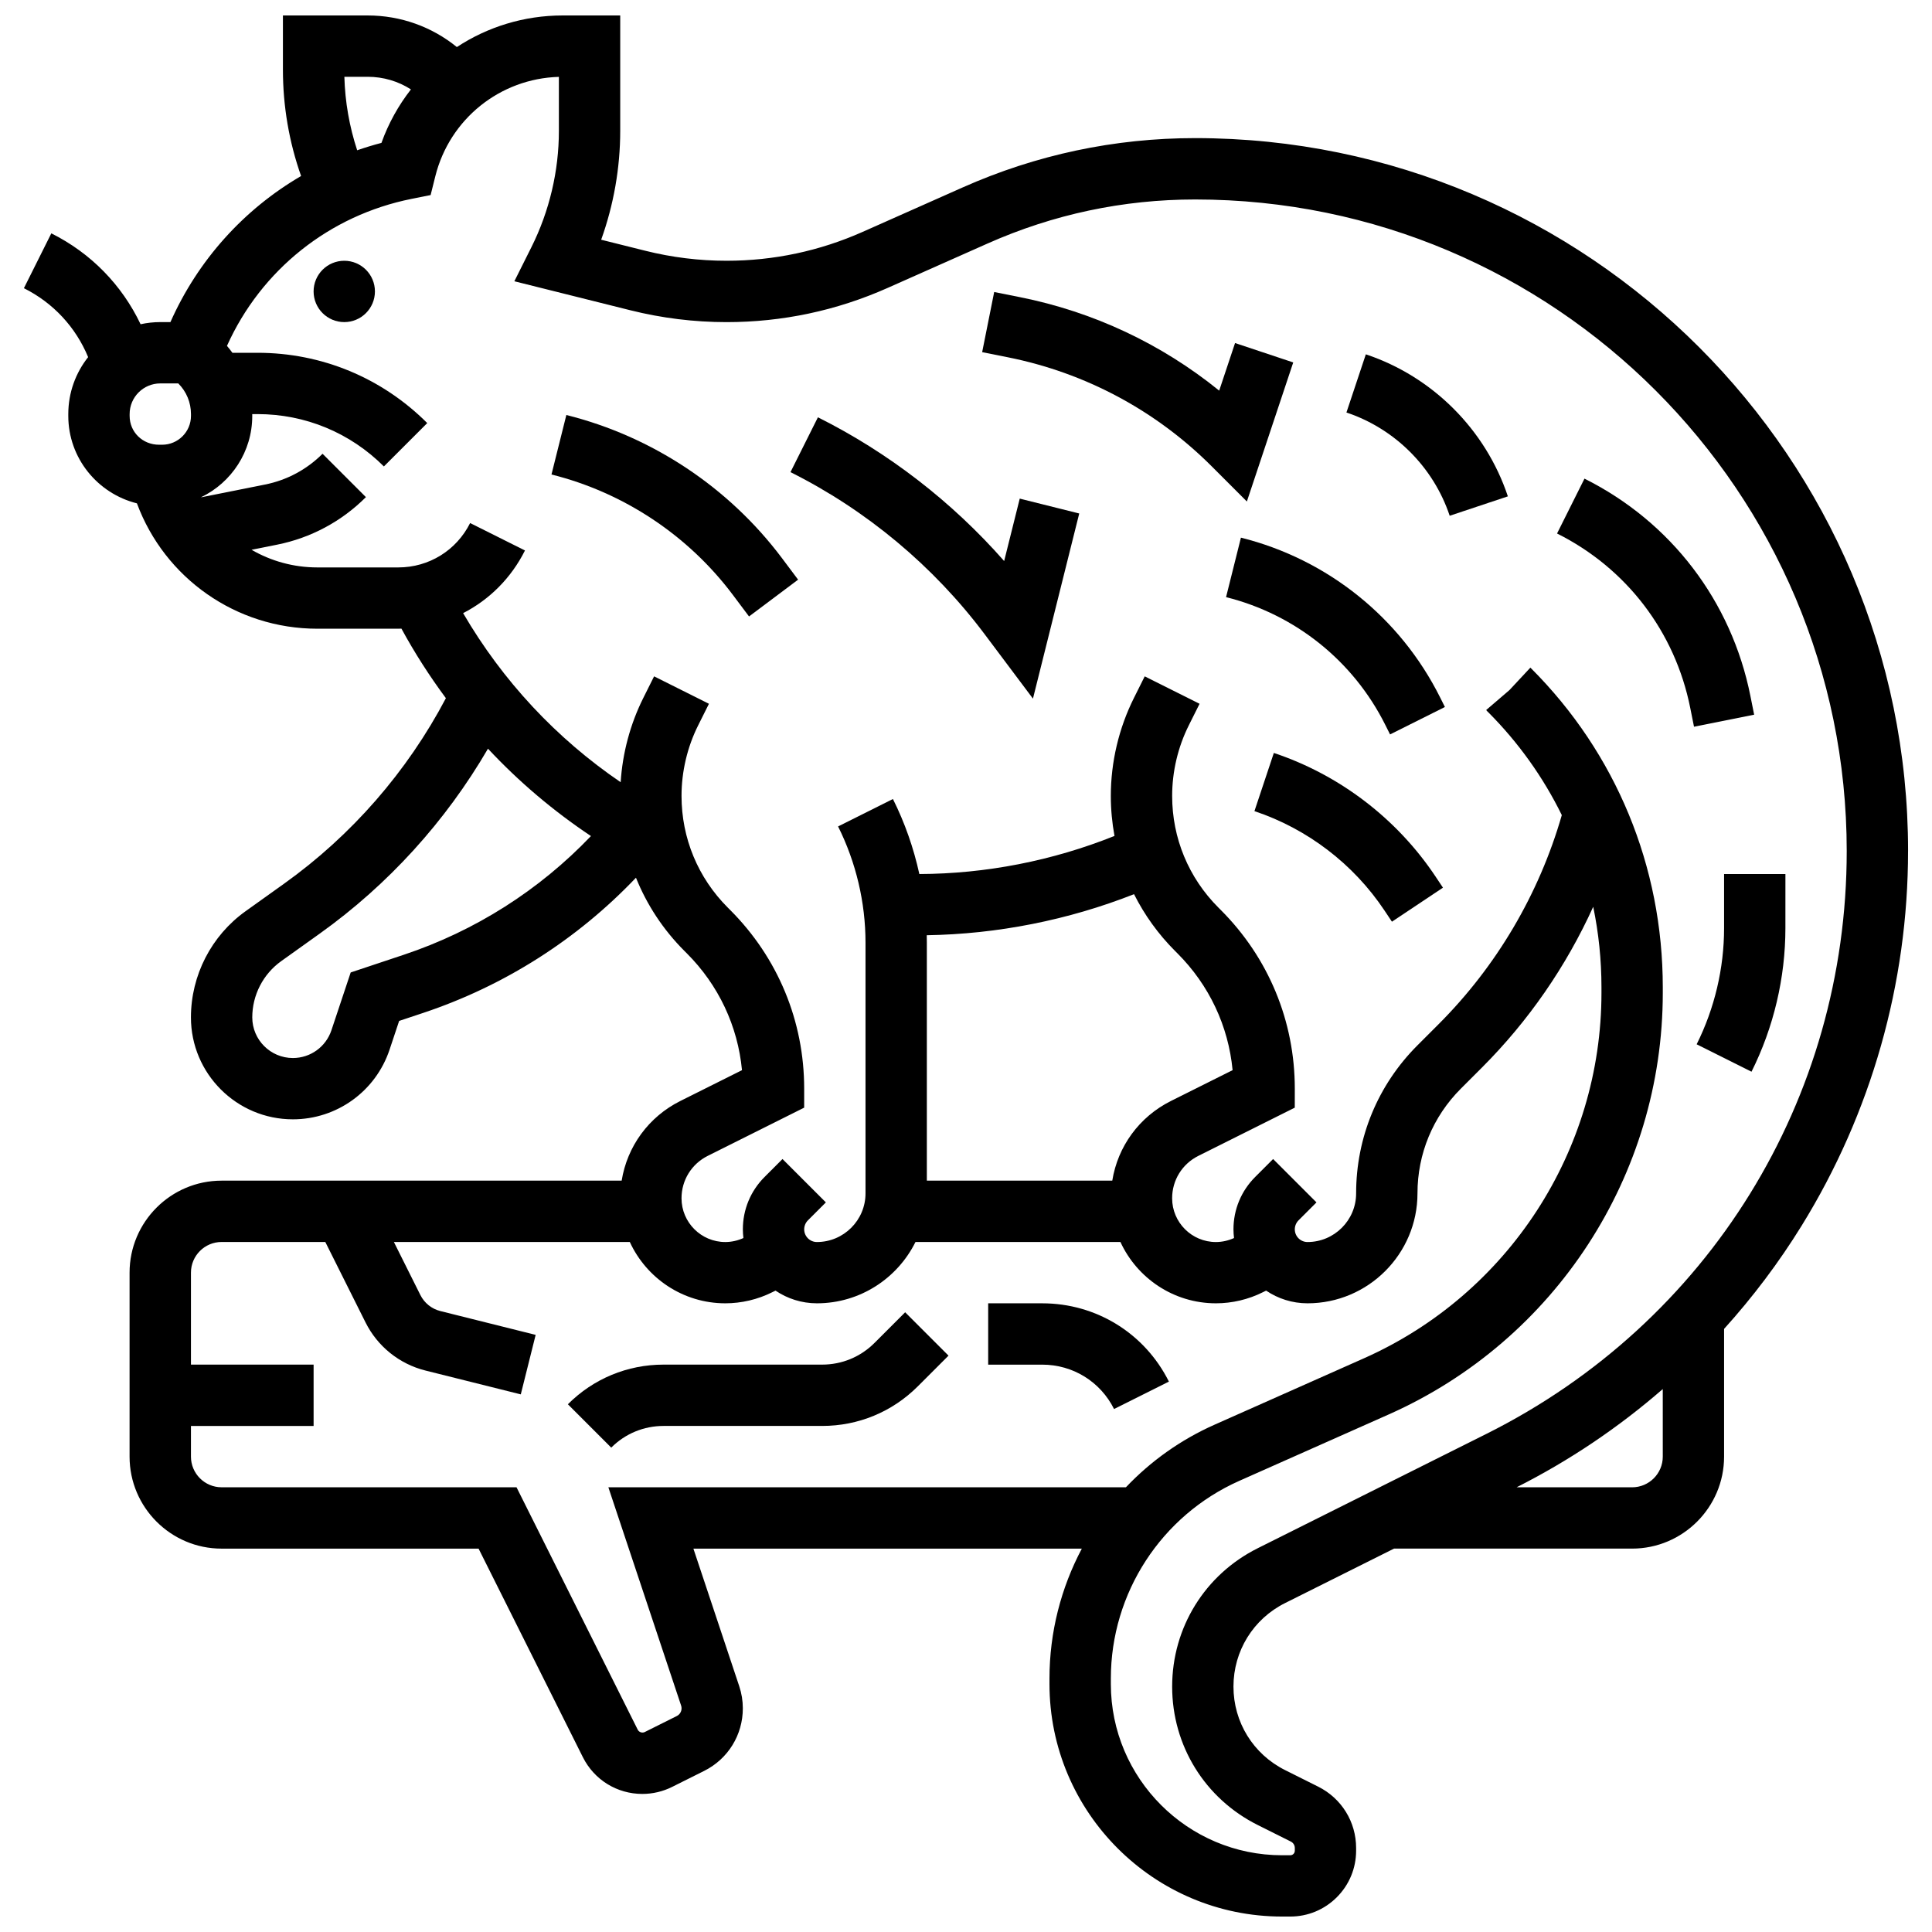 <?xml version="1.0" encoding="UTF-8"?>
<!-- Uploaded to: SVG Repo, www.svgrepo.com, Generator: SVG Repo Mixer Tools -->
<svg width="800px" height="800px" version="1.1" viewBox="144 144 512 512" xmlns="http://www.w3.org/2000/svg">
 <defs>
  <clipPath id="a">
   <path d="m150 148.09h500v503.81h-500z"/>
  </clipPath>
 </defs>
 <g clip-path="url(#a)">
  <path d="m649.66 369.52c0-104.17-84.75-188.92-188.93-188.92-21.367 0-42.102 4.398-61.629 13.078l-26.484 11.77c-11.43 5.078-23.562 7.656-36.07 7.656-7.254 0-14.5-0.891-21.539-2.652l-11.691-2.922c3.316-9.23 5.047-19.047 5.047-28.848v-30.586h-15.254c-10.266 0-19.934 3.047-28.039 8.375-6.617-5.383-14.895-8.375-23.633-8.375h-22.461v14.332c0 9.707 1.621 19.164 4.816 28.215-15.148 8.832-27.324 22.258-34.629 38.715h-2.688c-1.789 0-3.535 0.199-5.219 0.566-4.957-10.418-13.172-18.848-23.656-24.086l-7.266 14.535c7.769 3.887 13.73 10.316 17.02 18.266-3.289 4.156-5.258 9.398-5.258 15.098v0.488c0 11.164 7.75 20.562 18.188 23.168 7.356 19.812 26.273 33.223 47.816 33.223h21.461c0.273 0 0.547-0.023 0.82-0.027 3.512 6.457 7.461 12.602 11.785 18.434-10.242 19.453-24.988 36.383-42.895 49.172l-10.191 7.285c-9.066 6.477-14.48 16.996-14.48 28.141-0.004 14.895 12.117 27.012 27.012 27.012 11.648 0 21.945-7.426 25.629-18.473l2.535-7.606 6.359-2.117c21.531-7.18 40.844-19.484 56.402-35.836 2.883 7.18 7.211 13.777 12.848 19.414l0.625 0.625c8.414 8.414 13.512 19.266 14.625 30.965l-16.348 8.172c-8.41 4.207-14.078 12.051-15.539 21.109h-106.03c-13.441 0-24.379 10.938-24.379 24.379v48.758c0 13.441 10.938 24.379 24.379 24.379h68.113l27.629 55.258c3.008 6.016 9.055 9.75 15.777 9.75 2.723 0 5.453-0.645 7.887-1.863l8.488-4.242c6.32-3.16 10.246-9.516 10.246-16.582 0-1.996-0.32-3.969-0.953-5.863l-12.148-36.461h102.94c-5.516 10.406-8.574 22.176-8.574 34.422v1.453c0 33.977 27.645 61.625 61.625 61.633h2.164 0.008c4.668 0 9.051-1.816 12.352-5.117 3.297-3.301 5.113-7.688 5.113-12.355v-0.695c0-6.926-3.848-13.152-10.043-16.254l-8.781-4.391c-8.438-4.219-13.68-12.699-13.68-22.133 0-9.434 5.242-17.914 13.68-22.133l28.871-14.43h63.09c13.441 0 24.379-10.938 24.379-24.379v-33.848c7.621-8.434 14.508-17.562 20.539-27.324 18.457-29.867 28.215-64.211 28.215-99.324zm-414.4-205.17h6.184c4.133 0 8.086 1.18 11.457 3.344-3.289 4.211-5.953 8.973-7.812 14.172-2.18 0.57-4.324 1.227-6.434 1.957-2.066-6.289-3.211-12.805-3.394-19.473zm-56.906 89.383c0-4.481 3.644-8.125 8.125-8.125h4.766c2.168 2.168 3.363 5.055 3.363 8.121v0.488c0 4.211-3.426 7.641-7.641 7.641h-0.816c-4.371 0-7.797-3.356-7.797-7.637zm72.648 143.29-14.066 4.688-5.106 15.316c-1.469 4.402-5.57 7.359-10.211 7.359-5.934 0-10.766-4.828-10.766-10.766 0-5.906 2.871-11.48 7.676-14.914l10.191-7.281c18.16-12.969 33.395-29.766 44.598-49.016 8.137 8.715 17.273 16.473 27.289 23.152-13.695 14.348-30.68 25.148-49.605 31.461zm54.219 141.12 19.281 57.852c0.078 0.234 0.117 0.477 0.117 0.723 0 0.871-0.484 1.656-1.262 2.047l-8.488 4.242c-0.664 0.336-1.531 0.043-1.863-0.621l-32.121-64.242h-78.156c-4.481 0-8.125-3.644-8.125-8.125v-8.125h32.504v-16.254h-32.504v-24.379c0-4.481 3.644-8.125 8.125-8.125h27.48l10.664 21.328c3.188 6.371 8.98 11.02 15.891 12.746l25.25 6.312 3.941-15.766-25.254-6.312c-2.305-0.574-4.234-2.125-5.297-4.25l-7.023-14.059h62.523c4.406 9.582 14.09 16.254 25.309 16.254 4.301 0 8.605-1.016 12.457-2.941l0.848-0.422c3.133 2.121 6.91 3.363 10.973 3.363 11.441 0 21.359-6.633 26.125-16.254h54.309c4.406 9.582 14.09 16.254 25.309 16.254 4.301 0 8.605-1.016 12.453-2.941l0.848-0.422c3.133 2.121 6.91 3.363 10.973 3.363 16.066 0 29.141-13.07 29.141-29.141 0-10.48 4.082-20.332 11.492-27.742l5.586-5.586c12.348-12.348 22.324-26.812 29.496-42.613 1.438 6.938 2.184 14.078 2.184 21.344v1.453c0 41.848-24.707 79.867-62.945 96.859l-39.625 17.609c-9 4-16.914 9.68-23.453 16.57zm150.18-142.13 0.625 0.625c8.414 8.414 13.512 19.266 14.625 30.965l-16.348 8.172c-8.41 4.207-14.078 12.051-15.539 21.109h-49.141v-63.09c0-0.648-0.012-1.301-0.027-1.949 18.711-0.289 37.5-4.012 54.934-10.879 2.762 5.492 6.398 10.574 10.871 15.047zm21.895 158.29c-13.98 6.988-22.664 21.039-22.664 36.668 0 15.629 8.684 29.68 22.664 36.668l8.781 4.391c0.656 0.328 1.062 0.984 1.062 1.715v0.699c0 0.418-0.191 0.699-0.355 0.863-0.16 0.16-0.441 0.355-0.859 0.355h-2.164c-25.02-0.008-45.375-20.363-45.375-45.383v-1.453c0-22.633 13.363-43.199 34.047-52.391l39.625-17.609c44.102-19.598 72.598-63.449 72.598-111.71v-1.453c0-32.016-12.387-62.031-34.875-84.52l-0.219-0.211-5.543 5.945-6.168 5.289 0.312 0.359 0.227 0.211c8.059 8.082 14.602 17.289 19.504 27.277-6.019 20.906-17.266 40.023-32.668 55.426l-5.586 5.586c-10.48 10.48-16.254 24.414-16.254 39.238 0 7.106-5.781 12.887-12.887 12.887-1.855 0-3.363-1.508-3.363-3.363 0-0.887 0.359-1.754 0.984-2.379l4.762-4.762-11.492-11.492-4.762 4.762c-3.703 3.707-5.746 8.633-5.746 13.871 0 0.781 0.059 1.547 0.148 2.305-1.504 0.684-3.152 1.059-4.805 1.059-6.394 0-11.598-5.203-11.598-11.598 0-4.785 2.66-9.09 6.941-11.23l25.562-12.781 0.008-5.027c0-17.891-6.969-34.711-19.617-47.363l-0.625-0.625c-7.906-7.906-12.262-18.418-12.262-29.598 0-6.465 1.527-12.938 4.418-18.719l2.848-5.699-14.535-7.269-2.848 5.699c-4.012 8.027-6.137 17.012-6.137 25.988 0 3.598 0.34 7.141 0.973 10.605-16.371 6.566-34.105 10.043-51.715 10.094-1.508-6.883-3.852-13.586-7-19.879l-14.535 7.269c4.754 9.512 7.269 20.156 7.269 30.789v66.457c0 7.106-5.781 12.887-12.887 12.887-1.855 0-3.363-1.508-3.363-3.363 0-0.887 0.359-1.754 0.984-2.379l4.762-4.762-11.492-11.492-4.762 4.762c-3.703 3.707-5.746 8.633-5.746 13.871 0 0.781 0.059 1.547 0.148 2.305-1.504 0.684-3.152 1.059-4.805 1.059-6.394 0-11.598-5.203-11.598-11.598 0-4.785 2.66-9.09 6.941-11.23l25.562-12.781 0.004-5.027c0-17.891-6.969-34.711-19.617-47.363l-0.625-0.625c-7.906-7.906-12.262-18.418-12.262-29.598 0-6.465 1.527-12.938 4.418-18.719l2.848-5.699-14.535-7.269-2.848 5.699c-3.473 6.941-5.519 14.602-6.012 22.355-17.102-11.652-31.285-26.867-41.75-44.805 6.949-3.566 12.73-9.289 16.391-16.609l-14.535-7.269c-3.629 7.254-10.922 11.762-19.031 11.762h-21.461c-6.301 0-12.273-1.688-17.434-4.676l6.762-1.352c8.949-1.789 17.09-6.148 23.547-12.602l-11.492-11.492c-4.18 4.18-9.449 7-15.242 8.156l-16.918 3.383c-0.004-0.008-0.008-0.02-0.016-0.027 8.008-3.863 13.547-12.062 13.547-21.535l-0.004-0.488h1.395c12.648 0 24.543 4.926 33.492 13.871l11.492-11.492c-12.02-12.012-27.992-18.629-44.984-18.629h-6.652c-0.453-0.625-0.934-1.238-1.441-1.832 9.055-20.133 27.145-34.602 48.926-38.957l5.043-1.008 1.246-4.988c3.797-15.191 17.18-25.895 32.746-26.336v14.32c0 10.633-2.516 21.277-7.269 30.789l-4.531 9.059 30.754 7.688c8.328 2.082 16.898 3.141 25.48 3.141 14.793 0 29.148-3.047 42.668-9.055l26.484-11.77c17.438-7.754 35.953-11.68 55.035-11.68 95.211 0 172.67 77.461 172.67 172.67 0 65.824-36.574 125-95.449 154.44zm99.227-16.152h-30.617c14.016-7.078 27.012-15.84 38.742-26.035l0.004 17.91c0 4.481-3.648 8.125-8.129 8.125z"/>
 </g>
 <path d="m243.36 221.23c0 4.488-3.641 8.129-8.125 8.129-4.488 0-8.129-3.641-8.129-8.129 0-4.488 3.641-8.125 8.129-8.125 4.484 0 8.125 3.637 8.125 8.125"/>
 <path d="m375.75 499.89c-3.703 3.707-8.629 5.746-13.871 5.746h-42.023c-9.582 0-18.59 3.731-25.363 10.508l11.492 11.492c3.703-3.707 8.629-5.746 13.871-5.746h42.023c9.582 0 18.59-3.731 25.363-10.508l8.125-8.125-11.492-11.492z"/>
 <path d="m420.21 489.39h-14.332v16.254h14.332c8.109 0 15.402 4.508 19.027 11.762l14.535-7.269c-6.394-12.797-19.258-20.746-33.562-20.746z"/>
 <path d="m294.09 253.98-3.941 15.766c19.156 4.789 36.23 16.125 48.078 31.922l4.273 5.699 13.004-9.75-4.273-5.703c-14.086-18.77-34.375-32.246-57.141-37.934z"/>
 <path d="m410.11 292.68c-13.801-15.703-30.664-28.746-49.355-38.09l-7.269 14.531c20.141 10.07 37.93 24.918 51.441 42.934l12.816 17.09 12.266-49.066-15.766-3.941z"/>
 <path d="m472.86 286.48-3.941 15.766c18.352 4.59 33.73 16.922 42.191 33.844l1.27 2.539 14.535-7.269-1.27-2.535c-10.586-21.172-29.824-36.605-52.785-42.344z"/>
 <path d="m481.58 343.54-5.141 15.418c14.016 4.672 26.246 14.012 34.441 26.305l1.996 2.996 13.523-9.016-2-3c-10.188-15.277-25.395-26.895-42.82-32.703z"/>
 <path d="m505.96 237.9-5.141 15.418c12.852 4.285 23.082 14.516 27.363 27.363l15.418-5.141c-5.891-17.676-19.961-31.75-37.641-37.641z"/>
 <path d="m592.93 336.59 15.938-3.188-1-4.996c-5.023-25.121-21.051-46.105-43.965-57.562l-7.269 14.539c18.398 9.199 31.266 26.043 35.297 46.211z"/>
 <path d="m600.9 389.96c0 10.629-2.516 21.277-7.269 30.789l14.535 7.266c5.879-11.754 8.984-24.914 8.984-38.055l0.004-14.336h-16.254z"/>
 <path d="m486.72 240.05-15.418-5.141-4.203 12.613c-15.293-12.391-33.328-20.879-52.805-24.773l-6.824-1.363-3.188 15.938 6.824 1.363c20.539 4.109 39.223 14.105 54.031 28.918l9.297 9.297z"/>
</svg>